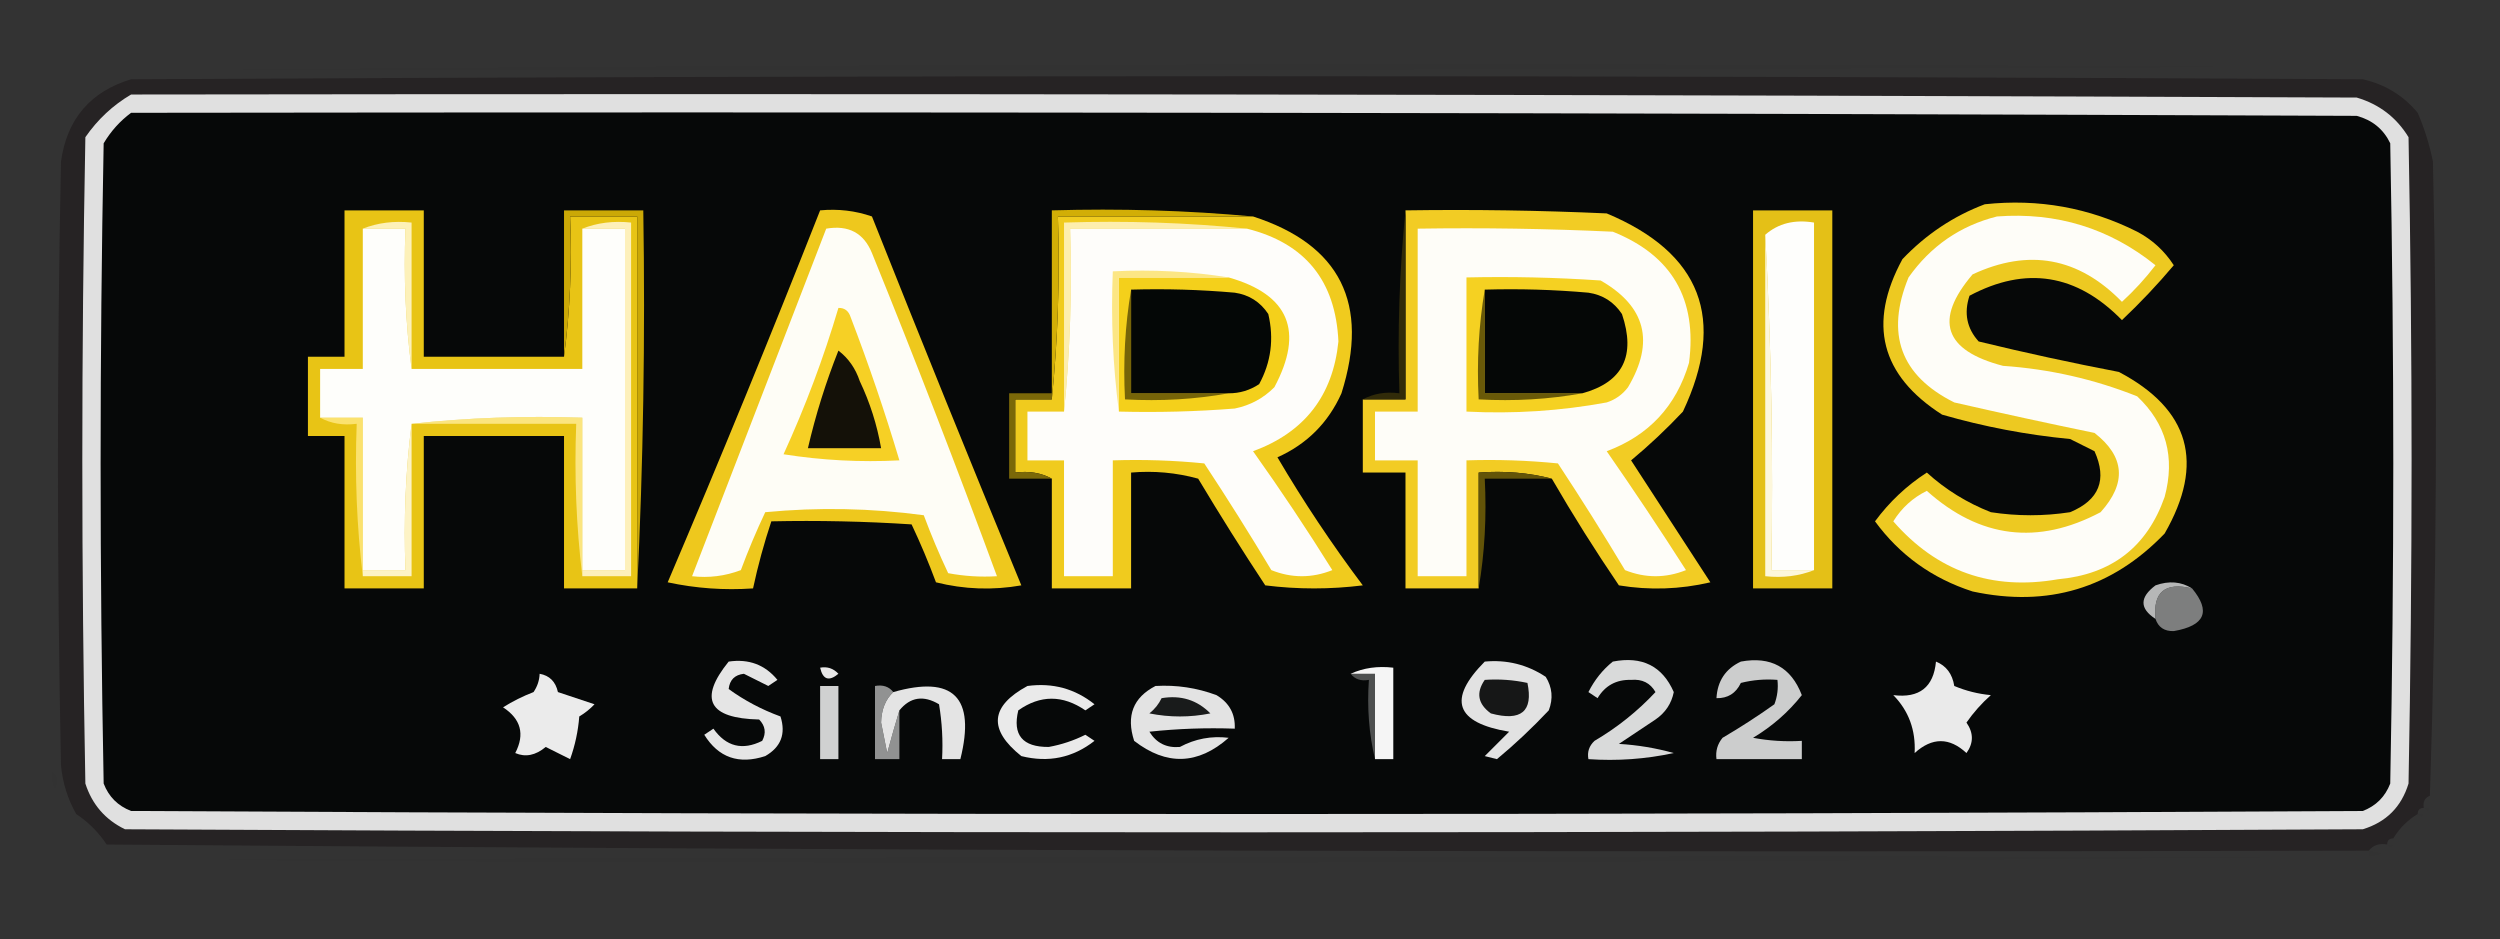 <?xml version="1.0" encoding="UTF-8"?>
<!DOCTYPE svg PUBLIC "-//W3C//DTD SVG 1.1//EN" "http://www.w3.org/Graphics/SVG/1.1/DTD/svg11.dtd">
<svg xmlns="http://www.w3.org/2000/svg" version="1.1" width="410px" height="154px" style="shape-rendering:geometricPrecision; text-rendering:geometricPrecision; image-rendering:optimizeQuality; fill-rule:evenodd; clip-rule:evenodd" xmlns:xlink="http://www.w3.org/1999/xlink">
<rect width="100%" height="100%" fill="#333333" stroke="none"/>
<g><path style="opacity:0.012" fill="#221f1f" d="M 21.5,11.5 C 143.333,10.334 265.333,10.167 387.5,11C 265.5,11.5 143.5,11.667 21.5,11.5 Z"/></g>
<g><path style="opacity:0.01" fill="#221e1e" d="M 18.5,12.5 C 18.897,11.475 19.563,11.308 20.5,12C 19.906,12.464 19.239,12.631 18.5,12.5 Z"/></g>
<g><path style="opacity:0.008" fill="#221f1f" d="M 388.5,12.5 C 388.897,11.475 389.563,11.308 390.5,12C 389.906,12.464 389.239,12.631 388.5,12.5 Z"/></g>
<g><path style="opacity:0.012" fill="#211e1e" d="M 397.5,18.5 C 396.833,17.167 396.833,17.167 397.5,18.5 Z"/></g>
<g><path style="opacity:0.008" fill="#211f1f" d="M 10.5,18.5 C 11.833,19.167 11.833,19.167 10.5,18.5 Z"/></g>
<g><path style="opacity:0.008" fill="#211e1e" d="M 397.5,18.5 C 398.833,19.167 398.833,19.167 397.5,18.5 Z"/></g>
<g><path style="opacity:0.012" fill="#221f1f" d="M 9.5,20.5 C 10.833,21.167 10.833,21.167 9.5,20.5 Z"/></g>
<g><path style="opacity:0.012" fill="#221f1f" d="M 398.5,20.5 C 399.833,21.167 399.833,21.167 398.5,20.5 Z"/></g>
<g><path style="opacity:0.01" fill="#221e1f" d="M 8.5,22.5 C 9.573,23.251 9.74,24.251 9,25.5C 8.517,24.552 8.351,23.552 8.5,22.5 Z"/></g>
<g><path style="opacity:0.01" fill="#231e1f" d="M 399.5,22.5 C 400.573,23.251 400.74,24.251 400,25.5C 399.517,24.552 399.351,23.552 399.5,22.5 Z"/></g>
<g><path style="opacity:0.012" fill="#221e1f" d="M 8.5,126.5 C 9.573,127.251 9.74,128.251 9,129.5C 8.517,128.552 8.351,127.552 8.5,126.5 Z"/></g>
<g><path style="opacity:0.009" fill="#221f1f" d="M 399.5,126.5 C 400.573,127.251 400.74,128.251 400,129.5C 399.517,128.552 399.351,127.552 399.5,126.5 Z"/></g>
<g><path style="opacity:0.004" fill="#221e1f" d="M 398.5,130.5 C 399.833,131.167 399.833,131.833 398.5,132.5C 398.5,131.833 398.5,131.167 398.5,130.5 Z"/></g>
<g><path style="opacity:0.012" fill="#221f1f" d="M 397.5,132.5 C 397.833,132.5 398.167,132.5 398.5,132.5C 398.315,133.17 397.981,133.17 397.5,132.5 Z"/></g>
<g><path style="opacity:0.012" fill="#221f1f" d="M 12.5,133.5 C 11.833,134.167 11.833,134.167 12.5,133.5 Z"/></g>
<g><path style="opacity:0.012" fill="#221f1f" d="M 396.5,133.5 C 396.833,133.5 397.167,133.5 397.5,133.5C 397.315,134.17 396.981,134.17 396.5,133.5 Z"/></g>
<g><path style="opacity:0.004" fill="#221f1f" d="M 13.5,136.5 C 12.833,135.167 12.833,135.167 13.5,136.5 Z"/></g>
<g><path style="opacity:0.004" fill="#221f1f" d="M 395.5,135.5 C 396.833,136.167 396.833,136.167 395.5,135.5 Z"/></g>
<g><path style="opacity:0.004" fill="#221f1f" d="M 13.5,136.5 C 14.833,137.167 14.833,137.167 13.5,136.5 Z"/></g>
<g><path style="opacity:0.004" fill="#221f1f" d="M 395.5,136.5 C 394.833,137.167 394.833,137.167 395.5,136.5 Z"/></g>
<g><path style="opacity:0.766" fill="#231f20" d="M 396.5,18.5 C 397.606,21.054 398.439,23.721 399,26.5C 399.799,61.185 399.633,95.852 398.5,130.5C 397.662,130.842 397.328,131.508 397.5,132.5C 396.833,132.5 396.5,132.833 396.5,133.5C 394.833,134.5 393.5,135.833 392.5,137.5C 391.833,137.5 391.5,137.833 391.5,138.5C 390.209,138.263 389.209,138.596 388.5,139.5C 264.805,139.828 141.139,139.494 17.5,138.5C 16.167,136.5 14.5,134.833 12.5,133.5C 11.106,131.049 10.272,128.382 10,125.5C 9.333,92.5 9.333,59.5 10,26.5C 10.976,19.526 14.81,15.026 21.5,13C 143.5,12.333 265.5,12.333 387.5,13C 391.157,13.837 394.157,15.67 396.5,18.5 Z"/></g>
<g><path style="opacity:1" fill="#e0e0e0" d="M 21.5,15.5 C 143.167,15.333 264.834,15.5 386.5,16C 390.186,17.089 393.019,19.255 395,22.5C 395.667,57.833 395.667,93.167 395,128.5C 393.833,132.333 391.333,134.833 387.5,136C 265.167,136.667 142.833,136.667 20.5,136C 17.272,134.437 15.105,131.937 14,128.5C 13.333,93.167 13.333,57.833 14,22.5C 16.015,19.588 18.515,17.255 21.5,15.5 Z"/></g>
<g><path style="opacity:1" fill="#060808" d="M 21.5,18.5 C 143.167,18.333 264.834,18.5 386.5,19C 389.057,19.685 390.891,21.185 392,23.5C 392.667,58.5 392.667,93.5 392,128.5C 391.167,130.667 389.667,132.167 387.5,133C 265.5,133.667 143.5,133.667 21.5,133C 19.333,132.167 17.833,130.667 17,128.5C 16.333,93.5 16.333,58.5 17,23.5C 18.193,21.503 19.693,19.836 21.5,18.5 Z"/></g>
<g><path style="opacity:1" fill="#e5e5e5" d="M 119.5,108.5 C 122.798,108.016 125.464,109.016 127.5,111.5C 127,111.833 126.5,112.167 126,112.5C 124.667,111.833 123.333,111.167 122,110.5C 120.5,110.667 119.667,111.5 119.5,113C 122.069,114.866 124.902,116.366 128,117.5C 128.913,120.352 128.08,122.519 125.5,124C 121.163,125.418 117.829,124.252 115.5,120.5C 116,120.167 116.5,119.833 117,119.5C 119.093,122.452 121.759,123.119 125,121.5C 125.684,120.216 125.517,119.049 124.5,118C 116.202,117.813 114.536,114.647 119.5,108.5 Z"/></g>
<g><path style="opacity:1" fill="#919292" d="M 146.5,113.5 C 145.223,114.694 144.556,116.36 144.5,118.5C 144.833,120.167 145.167,121.833 145.5,123.5C 146.168,121.031 146.835,118.698 147.5,116.5C 147.5,119.167 147.5,121.833 147.5,124.5C 146.167,124.5 144.833,124.5 143.5,124.5C 143.5,120.5 143.5,116.5 143.5,112.5C 144.791,112.263 145.791,112.596 146.5,113.5 Z"/></g>
<g><path style="opacity:1" fill="#d0d1d1" d="M 134.5,112.5 C 135.5,112.5 136.5,112.5 137.5,112.5C 137.5,116.5 137.5,120.5 137.5,124.5C 136.5,124.5 135.5,124.5 134.5,124.5C 134.5,120.5 134.5,116.5 134.5,112.5 Z"/></g>
<g><path style="opacity:1" fill="#4e5050" d="M 221.5,110.5 C 222.833,110.5 224.167,110.5 225.5,110.5C 225.5,115.167 225.5,119.833 225.5,124.5C 224.515,120.366 224.182,116.032 224.5,111.5C 223.209,111.737 222.209,111.404 221.5,110.5 Z"/></g>
<g><path style="opacity:1" fill="#e3e3e3" d="M 189.5,112.5 C 192.941,112.301 196.274,112.801 199.5,114C 201.607,115.264 202.607,117.097 202.5,119.5C 197.821,119.334 193.155,119.501 188.5,120C 189.645,121.859 191.312,122.693 193.5,122.5C 196.009,121.157 198.676,120.657 201.5,121C 196.469,125.441 191.303,125.608 186,121.5C 184.665,117.392 185.832,114.392 189.5,112.5 Z"/></g>
<g><path style="opacity:1" fill="#191b1b" d="M 190.5,114.5 C 193.665,113.964 196.331,114.797 198.5,117C 195.167,117.667 191.833,117.667 188.5,117C 189.381,116.292 190.047,115.458 190.5,114.5 Z"/></g>
<g><path style="opacity:1" fill="#eaeaea" d="M 168.5,112.5 C 172.634,111.943 176.301,112.943 179.5,115.5C 179,115.833 178.5,116.167 178,116.5C 174.281,113.948 170.614,113.948 167,116.5C 166.024,120.534 167.691,122.534 172,122.5C 174.092,122.121 176.092,121.454 178,120.5C 178.5,120.833 179,121.167 179.5,121.5C 175.95,124.28 171.95,125.114 167.5,124C 162.047,119.651 162.38,115.818 168.5,112.5 Z"/></g>
<g><path style="opacity:1" fill="#e4e4e4" d="M 147.5,116.5 C 146.835,118.698 146.168,121.031 145.5,123.5C 145.167,121.833 144.833,120.167 144.5,118.5C 144.556,116.36 145.223,114.694 146.5,113.5C 156.362,110.694 160.028,114.361 157.5,124.5C 156.5,124.5 155.5,124.5 154.5,124.5C 154.665,121.482 154.498,118.482 154,115.5C 151.448,113.98 149.282,114.313 147.5,116.5 Z"/></g>
<g><path style="opacity:1" fill="#ebebeb" d="M 88.5,110.5 C 90.121,110.787 91.121,111.787 91.5,113.5C 93.5,114.167 95.5,114.833 97.5,115.5C 96.758,116.287 95.925,116.953 95,117.5C 94.814,119.9 94.314,122.234 93.5,124.5C 92.167,123.833 90.833,123.167 89.5,122.5C 87.831,123.89 86.164,124.223 84.5,123.5C 86.105,120.42 85.438,117.92 82.5,116C 84.059,115.02 85.726,114.187 87.5,113.5C 88.127,112.583 88.461,111.583 88.5,110.5 Z"/></g>
<g><path style="opacity:1" fill="#d9dada" d="M 264.5,108.5 C 269.295,107.563 272.628,109.23 274.5,113.5C 274.124,115.383 273.124,116.883 271.5,118C 269.5,119.333 267.5,120.667 265.5,122C 268.553,122.179 271.553,122.679 274.5,123.5C 269.88,124.493 265.214,124.827 260.5,124.5C 260.281,123.325 260.614,122.325 261.5,121.5C 265.238,119.303 268.571,116.636 271.5,113.5C 270.652,112.009 269.319,111.342 267.5,111.5C 265.069,111.437 263.235,112.437 262,114.5C 261.5,114.167 261,113.833 260.5,113.5C 261.508,111.501 262.841,109.834 264.5,108.5 Z"/></g>
<g><path style="opacity:1" fill="#e8e8e8" d="M 134.5,109.5 C 135.675,109.281 136.675,109.614 137.5,110.5C 135.948,111.798 134.948,111.465 134.5,109.5 Z"/></g>
<g><path style="opacity:1" fill="#eaeaea" d="M 317.5,108.5 C 319.185,109.184 320.185,110.517 320.5,112.5C 322.423,113.308 324.423,113.808 326.5,114C 324.981,115.351 323.648,116.851 322.5,118.5C 323.681,120.198 323.681,121.865 322.5,123.5C 319.706,120.9 316.873,120.9 314,123.5C 314.194,119.74 313.027,116.574 310.5,114C 314.775,114.532 317.108,112.698 317.5,108.5 Z"/></g>
<g><path style="opacity:1" fill="#cccdcd" d="M 285.5,108.5 C 290.411,107.596 293.744,109.429 295.5,114C 293.308,116.78 290.641,119.114 287.5,121C 290.146,121.497 292.813,121.664 295.5,121.5C 295.5,122.5 295.5,123.5 295.5,124.5C 290.833,124.5 286.167,124.5 281.5,124.5C 281.33,123.178 281.663,122.011 282.5,121C 285.418,119.291 288.252,117.458 291,115.5C 291.49,114.207 291.657,112.873 291.5,111.5C 289.473,111.338 287.473,111.505 285.5,112C 284.692,113.706 283.359,114.539 281.5,114.5C 281.657,111.682 282.991,109.682 285.5,108.5 Z"/></g>
<g><path style="opacity:1" fill="#e2e2e2" d="M 243.5,108.5 C 247.131,108.16 250.464,108.994 253.5,111C 254.576,112.726 254.743,114.559 254,116.5C 251.291,119.378 248.458,122.044 245.5,124.5C 244.833,124.333 244.167,124.167 243.5,124C 244.833,122.667 246.167,121.333 247.5,120C 238.682,118.534 237.348,114.701 243.5,108.5 Z"/></g>
<g><path style="opacity:1" fill="#161717" d="M 243.5,111.5 C 245.857,111.337 248.19,111.503 250.5,112C 251.472,116.68 249.472,118.347 244.5,117C 242.365,115.444 242.032,113.611 243.5,111.5 Z"/></g>
<g><path style="opacity:1" fill="#f5f5f5" d="M 221.5,110.5 C 223.607,109.532 225.941,109.198 228.5,109.5C 228.5,114.5 228.5,119.5 228.5,124.5C 227.5,124.5 226.5,124.5 225.5,124.5C 225.5,119.833 225.5,115.167 225.5,110.5C 224.167,110.5 222.833,110.5 221.5,110.5 Z"/></g>
<g><path style="opacity:1" fill="#7d7e7e" d="M 359.5,96.5 C 362.622,100.277 361.622,102.61 356.5,103.5C 354.962,103.547 353.962,102.88 353.5,101.5C 353.062,97.092 355.062,95.425 359.5,96.5 Z"/></g>
<g><path style="opacity:1" fill="#b6b7b7" d="M 359.5,96.5 C 355.062,95.425 353.062,97.092 353.5,101.5C 350.876,99.802 350.876,97.969 353.5,96C 355.712,95.211 357.712,95.377 359.5,96.5 Z"/></g>
<g><path style="opacity:1" fill="#f0cb1e" d="M 205.5,35.5 C 219.817,40.132 224.65,49.798 220,64.5C 217.833,69.333 214.333,72.833 209.5,75C 213.774,82.272 218.441,89.272 223.5,96C 218.167,96.667 212.833,96.667 207.5,96C 203.708,90.251 200.042,84.418 196.5,78.5C 192.893,77.511 189.226,77.177 185.5,77.5C 185.5,83.833 185.5,90.167 185.5,96.5C 181.167,96.5 176.833,96.5 172.5,96.5C 172.5,90.5 172.5,84.5 172.5,78.5C 170.735,77.539 168.735,77.205 166.5,77.5C 166.5,73.5 166.5,69.5 166.5,65.5C 168.5,65.5 170.5,65.5 172.5,65.5C 173.494,55.681 173.827,45.681 173.5,35.5C 184.167,35.5 194.833,35.5 205.5,35.5 Z"/></g>
<g><path style="opacity:1" fill="#f2cc24" d="M 230.5,34.5 C 241.505,34.334 252.505,34.5 263.5,35C 278.993,41.485 283.16,52.319 276,67.5C 273.291,70.378 270.458,73.044 267.5,75.5C 271.833,82.167 276.167,88.833 280.5,95.5C 275.533,96.662 270.533,96.829 265.5,96C 261.609,90.282 257.942,84.449 254.5,78.5C 250.702,77.517 246.702,77.183 242.5,77.5C 242.5,83.833 242.5,90.167 242.5,96.5C 238.5,96.5 234.5,96.5 230.5,96.5C 230.5,90.167 230.5,83.833 230.5,77.5C 228.167,77.5 225.833,77.5 223.5,77.5C 223.5,73.5 223.5,69.5 223.5,65.5C 225.833,65.5 228.167,65.5 230.5,65.5C 230.5,55.167 230.5,44.833 230.5,34.5 Z"/></g>
<g><path style="opacity:1" fill="#635408" d="M 254.5,78.5 C 250.833,78.5 247.167,78.5 243.5,78.5C 243.823,84.69 243.49,90.69 242.5,96.5C 242.5,90.167 242.5,83.833 242.5,77.5C 246.702,77.183 250.702,77.517 254.5,78.5 Z"/></g>
<g><path style="opacity:1" fill="#7b6808" d="M 172.5,64.5 C 172.5,64.833 172.5,65.167 172.5,65.5C 170.5,65.5 168.5,65.5 166.5,65.5C 166.5,69.5 166.5,73.5 166.5,77.5C 168.735,77.205 170.735,77.539 172.5,78.5C 170.167,78.5 167.833,78.5 165.5,78.5C 165.5,73.833 165.5,69.167 165.5,64.5C 167.833,64.5 170.167,64.5 172.5,64.5 Z"/></g>
<g><path style="opacity:1" fill="#eec81d" d="M 134.5,34.5 C 137.448,34.223 140.281,34.556 143,35.5C 151.037,55.738 159.204,75.905 167.5,96C 162.798,96.828 158.131,96.662 153.5,95.5C 152.296,92.261 150.962,89.094 149.5,86C 141.841,85.5 134.174,85.334 126.5,85.5C 125.301,89.099 124.301,92.765 123.5,96.5C 118.786,96.827 114.12,96.493 109.5,95.5C 118.125,75.255 126.458,54.922 134.5,34.5 Z"/></g>
<g><path style="opacity:1" fill="#e8c415" d="M 92.5,58.5 C 93.492,51.018 93.825,43.352 93.5,35.5C 97.167,35.5 100.833,35.5 104.5,35.5C 104.5,55.833 104.5,76.167 104.5,96.5C 100.5,96.5 96.5,96.5 92.5,96.5C 92.5,88.167 92.5,79.833 92.5,71.5C 84.833,71.5 77.167,71.5 69.5,71.5C 69.5,79.833 69.5,88.167 69.5,96.5C 65.167,96.5 60.833,96.5 56.5,96.5C 56.5,88.167 56.5,79.833 56.5,71.5C 54.5,71.5 52.5,71.5 50.5,71.5C 50.5,67.167 50.5,62.833 50.5,58.5C 52.5,58.5 54.5,58.5 56.5,58.5C 56.5,50.5 56.5,42.5 56.5,34.5C 60.833,34.5 65.167,34.5 69.5,34.5C 69.5,42.5 69.5,50.5 69.5,58.5C 77.167,58.5 84.833,58.5 92.5,58.5 Z"/></g>
<g><path style="opacity:1" fill="#fbe26e" d="M 52.5,68.5 C 54.833,68.5 57.167,68.5 59.5,68.5C 59.5,76.833 59.5,85.167 59.5,93.5C 59.5,93.833 59.5,94.167 59.5,94.5C 58.507,86.35 58.174,78.017 58.5,69.5C 56.265,69.795 54.265,69.461 52.5,68.5 Z"/></g>
<g><path style="opacity:1" fill="#fdf3c5" d="M 67.5,69.5 C 67.5,77.833 67.5,86.167 67.5,94.5C 64.833,94.5 62.167,94.5 59.5,94.5C 59.5,94.167 59.5,93.833 59.5,93.5C 61.833,93.5 64.167,93.5 66.5,93.5C 66.174,85.316 66.508,77.316 67.5,69.5 Z"/></g>
<g><path style="opacity:1" fill="#fbe57f" d="M 67.5,69.5 C 76.652,68.506 85.985,68.173 95.5,68.5C 95.5,76.833 95.5,85.167 95.5,93.5C 95.5,93.833 95.5,94.167 95.5,94.5C 94.507,86.35 94.174,78.017 94.5,69.5C 85.5,69.5 76.5,69.5 67.5,69.5 Z"/></g>
<g><path style="opacity:1" fill="#fdeeae" d="M 204.5,37.5 C 194.833,37.5 185.167,37.5 175.5,37.5C 175.827,47.681 175.494,57.681 174.5,67.5C 174.5,57.167 174.5,46.833 174.5,36.5C 184.681,36.173 194.681,36.506 204.5,37.5 Z"/></g>
<g><path style="opacity:1" fill="#fdf0bb" d="M 95.5,37.5 C 97.948,36.527 100.615,36.194 103.5,36.5C 103.5,55.833 103.5,75.167 103.5,94.5C 100.833,94.5 98.167,94.5 95.5,94.5C 95.5,94.167 95.5,93.833 95.5,93.5C 97.833,93.5 100.167,93.5 102.5,93.5C 102.5,74.833 102.5,56.167 102.5,37.5C 100.167,37.5 97.833,37.5 95.5,37.5 Z"/></g>
<g><path style="opacity:1" fill="#fdf1b9" d="M 59.5,37.5 C 61.948,36.527 64.615,36.194 67.5,36.5C 67.5,44.5 67.5,52.5 67.5,60.5C 66.508,53.018 66.175,45.352 66.5,37.5C 64.167,37.5 61.833,37.5 59.5,37.5 Z"/></g>
<g><path style="opacity:1" fill="#e4c017" d="M 287.5,34.5 C 291.833,34.5 296.167,34.5 300.5,34.5C 300.5,55.167 300.5,75.833 300.5,96.5C 296.167,96.5 291.833,96.5 287.5,96.5C 287.5,75.833 287.5,55.167 287.5,34.5 Z"/></g>
<g><path style="opacity:1" fill="#fdf7db" d="M 289.5,38.5 C 290.497,56.659 290.83,74.992 290.5,93.5C 292.833,93.5 295.167,93.5 297.5,93.5C 295.052,94.473 292.385,94.806 289.5,94.5C 289.5,75.833 289.5,57.167 289.5,38.5 Z"/></g>
<g><path style="opacity:1" fill="#fefefc" d="M 297.5,93.5 C 295.167,93.5 292.833,93.5 290.5,93.5C 290.83,74.992 290.497,56.659 289.5,38.5C 291.635,36.631 294.302,35.964 297.5,36.5C 297.5,55.5 297.5,74.5 297.5,93.5 Z"/></g>
<g><path style="opacity:1" fill="#fefdf8" d="M 232.5,37.5 C 243.172,37.334 253.839,37.5 264.5,38C 274.196,41.885 278.362,49.051 277,59.5C 274.901,66.598 270.401,71.432 263.5,74C 267.957,80.414 272.291,86.914 276.5,93.5C 273.167,94.833 269.833,94.833 266.5,93.5C 262.958,87.582 259.292,81.749 255.5,76C 250.511,75.501 245.511,75.334 240.5,75.5C 240.5,81.833 240.5,88.167 240.5,94.5C 237.833,94.5 235.167,94.5 232.5,94.5C 232.5,88.167 232.5,81.833 232.5,75.5C 230.167,75.5 227.833,75.5 225.5,75.5C 225.5,72.833 225.5,70.167 225.5,67.5C 227.833,67.5 230.167,67.5 232.5,67.5C 232.5,57.5 232.5,47.5 232.5,37.5 Z"/></g>
<g><path style="opacity:1" fill="#f5d122" d="M 240.5,45.5 C 247.841,45.334 255.174,45.5 262.5,46C 269.905,50.236 271.405,56.069 267,63.5C 266.097,64.701 264.931,65.535 263.5,66C 255.92,67.396 248.253,67.896 240.5,67.5C 240.5,60.167 240.5,52.833 240.5,45.5 Z"/></g>
<g><path style="opacity:1" fill="#695908" d="M 243.5,47.5 C 243.5,53.167 243.5,58.833 243.5,64.5C 248.833,64.5 254.167,64.5 259.5,64.5C 254.025,65.489 248.358,65.822 242.5,65.5C 242.177,59.31 242.51,53.31 243.5,47.5 Z"/></g>
<g><path style="opacity:1" fill="#050706" d="M 243.5,47.5 C 249.176,47.334 254.843,47.501 260.5,48C 262.848,48.346 264.681,49.513 266,51.5C 268.314,58.348 266.147,62.681 259.5,64.5C 254.167,64.5 248.833,64.5 243.5,64.5C 243.5,58.833 243.5,53.167 243.5,47.5 Z"/></g>
<g><path style="opacity:1" fill="#312b09" d="M 230.5,34.5 C 230.5,44.833 230.5,55.167 230.5,65.5C 228.167,65.5 225.833,65.5 223.5,65.5C 225.265,64.539 227.265,64.205 229.5,64.5C 229.173,54.319 229.506,44.319 230.5,34.5 Z"/></g>
<g><path style="opacity:1" fill="#fefdfa" d="M 204.5,37.5 C 214.045,39.887 219.045,46.053 219.5,56C 218.595,64.907 213.929,70.907 205.5,74C 210.029,80.364 214.363,86.864 218.5,93.5C 215.167,94.833 211.833,94.833 208.5,93.5C 204.958,87.582 201.292,81.749 197.5,76C 192.511,75.501 187.511,75.334 182.5,75.5C 182.5,81.833 182.5,88.167 182.5,94.5C 179.833,94.5 177.167,94.5 174.5,94.5C 174.5,88.167 174.5,81.833 174.5,75.5C 172.5,75.5 170.5,75.5 168.5,75.5C 168.5,72.833 168.5,70.167 168.5,67.5C 170.5,67.5 172.5,67.5 174.5,67.5C 175.494,57.681 175.827,47.681 175.5,37.5C 185.167,37.5 194.833,37.5 204.5,37.5 Z"/></g>
<g><path style="opacity:1" fill="#f4d01b" d="M 201.5,45.5 C 211.402,48.311 213.902,54.311 209,63.5C 207.2,65.317 205.034,66.484 202.5,67C 196.175,67.499 189.842,67.666 183.5,67.5C 183.5,60.167 183.5,52.833 183.5,45.5C 189.5,45.5 195.5,45.5 201.5,45.5 Z"/></g>
<g><path style="opacity:1" fill="#766408" d="M 185.5,47.5 C 185.5,53.167 185.5,58.833 185.5,64.5C 190.833,64.5 196.167,64.5 201.5,64.5C 196.025,65.489 190.358,65.822 184.5,65.5C 184.177,59.31 184.51,53.31 185.5,47.5 Z"/></g>
<g><path style="opacity:1" fill="#040706" d="M 185.5,47.5 C 191.176,47.334 196.843,47.501 202.5,48C 204.848,48.346 206.681,49.513 208,51.5C 208.956,55.572 208.456,59.405 206.5,63C 204.975,64.009 203.308,64.509 201.5,64.5C 196.167,64.5 190.833,64.5 185.5,64.5C 185.5,58.833 185.5,53.167 185.5,47.5 Z"/></g>
<g><path style="opacity:1" fill="#fce684" d="M 201.5,45.5 C 195.5,45.5 189.5,45.5 183.5,45.5C 183.5,52.833 183.5,60.167 183.5,67.5C 182.508,60.018 182.175,52.352 182.5,44.5C 189.022,44.176 195.355,44.51 201.5,45.5 Z"/></g>
<g><path style="opacity:1" fill="#fefdf6" d="M 135.5,37.5 C 139.158,36.872 141.658,38.206 143,41.5C 150.138,59.084 156.971,76.751 163.5,94.5C 160.813,94.664 158.146,94.497 155.5,94C 154.038,90.906 152.704,87.739 151.5,84.5C 142.853,83.335 134.186,83.168 125.5,84C 124.038,87.094 122.704,90.261 121.5,93.5C 118.914,94.48 116.247,94.813 113.5,94.5C 120.83,75.512 128.163,56.512 135.5,37.5 Z"/></g>
<g><path style="opacity:1" fill="#f6d025" d="M 137.5,50.5 C 138.497,50.47 139.164,50.97 139.5,52C 142.474,59.757 145.141,67.59 147.5,75.5C 141.132,75.83 134.798,75.496 128.5,74.5C 132.076,66.688 135.076,58.688 137.5,50.5 Z"/></g>
<g><path style="opacity:1" fill="#141108" d="M 137.5,57.5 C 139.136,58.749 140.303,60.416 141,62.5C 142.674,66.021 143.84,69.687 144.5,73.5C 140.5,73.5 136.5,73.5 132.5,73.5C 133.76,68.052 135.427,62.718 137.5,57.5 Z"/></g>
<g><path style="opacity:1" fill="#cba806" d="M 104.5,96.5 C 104.5,76.167 104.5,55.833 104.5,35.5C 100.833,35.5 97.167,35.5 93.5,35.5C 93.825,43.352 93.492,51.018 92.5,58.5C 92.5,50.5 92.5,42.5 92.5,34.5C 96.833,34.5 101.167,34.5 105.5,34.5C 105.831,55.34 105.497,76.007 104.5,96.5 Z"/></g>
<g><path style="opacity:1" fill="#fefefb" d="M 59.5,37.5 C 61.833,37.5 64.167,37.5 66.5,37.5C 66.175,45.352 66.508,53.018 67.5,60.5C 76.833,60.5 86.167,60.5 95.5,60.5C 95.5,52.833 95.5,45.167 95.5,37.5C 97.833,37.5 100.167,37.5 102.5,37.5C 102.5,56.167 102.5,74.833 102.5,93.5C 100.167,93.5 97.833,93.5 95.5,93.5C 95.5,85.167 95.5,76.833 95.5,68.5C 85.985,68.173 76.652,68.506 67.5,69.5C 66.508,77.316 66.174,85.316 66.5,93.5C 64.167,93.5 61.833,93.5 59.5,93.5C 59.5,85.167 59.5,76.833 59.5,68.5C 57.167,68.5 54.833,68.5 52.5,68.5C 52.5,65.833 52.5,63.167 52.5,60.5C 54.833,60.5 57.167,60.5 59.5,60.5C 59.5,52.833 59.5,45.167 59.5,37.5 Z"/></g>
<g><path style="opacity:1" fill="#d2ae06" d="M 205.5,35.5 C 194.833,35.5 184.167,35.5 173.5,35.5C 173.827,45.681 173.494,55.681 172.5,65.5C 172.5,65.167 172.5,64.833 172.5,64.5C 172.5,54.5 172.5,44.5 172.5,34.5C 183.679,34.172 194.679,34.505 205.5,35.5 Z"/></g>
<g><path style="opacity:1" fill="#edc921" d="M 325.5,33.5 C 334.303,32.554 342.636,34.054 350.5,38C 352.976,39.309 354.976,41.142 356.5,43.5C 353.85,46.651 351.016,49.651 348,52.5C 340.582,44.914 332.248,43.581 323,48.5C 322.056,51.347 322.556,53.847 324.5,56C 332.102,57.85 339.769,59.516 347.5,61C 359.132,67.13 361.632,75.964 355,87.5C 346.36,96.489 335.86,99.655 323.5,97C 316.889,94.869 311.556,91.035 307.5,85.5C 309.866,82.299 312.7,79.632 316,77.5C 319.064,80.287 322.564,82.453 326.5,84C 330.833,84.667 335.167,84.667 339.5,84C 344.272,82.013 345.605,78.68 343.5,74C 342.167,73.333 340.833,72.667 339.5,72C 332.367,71.315 325.367,69.981 318.5,68C 308.431,61.557 306.264,53.057 312,42.5C 315.882,38.429 320.382,35.429 325.5,33.5 Z"/></g>
<g><path style="opacity:1" fill="#fefdf8" d="M 327.5,35.5 C 337.29,34.765 345.957,37.432 353.5,43.5C 351.851,45.65 350.018,47.65 348,49.5C 340.888,42.206 332.722,40.706 323.5,45C 317.139,52.478 318.806,57.478 328.5,60C 336.124,60.524 343.457,62.191 350.5,65C 355.259,69.491 356.759,74.991 355,81.5C 352.119,89.703 346.286,94.203 337.5,95C 326.665,96.889 317.665,93.722 310.5,85.5C 311.871,83.295 313.704,81.628 316,80.5C 324.698,88.286 334.198,89.453 344.5,84C 348.808,79.212 348.475,74.878 343.5,71C 335.809,69.414 328.142,67.748 320.5,66C 311.699,61.606 309.199,54.773 313,45.5C 316.633,40.358 321.466,37.024 327.5,35.5 Z"/></g>
<g><path style="opacity:0.012" fill="#221f1f" d="M 392.5,137.5 C 393.833,138.167 393.833,138.167 392.5,137.5 Z"/></g>
<g><path style="opacity:0.012" fill="#221f1f" d="M 17.5,138.5 C 16.833,139.167 16.833,139.167 17.5,138.5 Z"/></g>
<g><path style="opacity:0.012" fill="#221f1f" d="M 391.5,138.5 C 391.833,138.5 392.167,138.5 392.5,138.5C 392.315,139.17 391.981,139.17 391.5,138.5 Z"/></g>
<g><path style="opacity:0.012" fill="#231e1f" d="M 388.5,140.5 C 388.5,140.167 388.5,139.833 388.5,139.5C 391.167,139.833 391.167,140.167 388.5,140.5 Z"/></g>
<g><path style="opacity:0.016" fill="#221f1f" d="M 388.5,140.5 C 266.001,141.666 143.334,141.833 20.5,141C 143.166,140.5 265.833,140.333 388.5,140.5 Z"/></g>
</svg>
